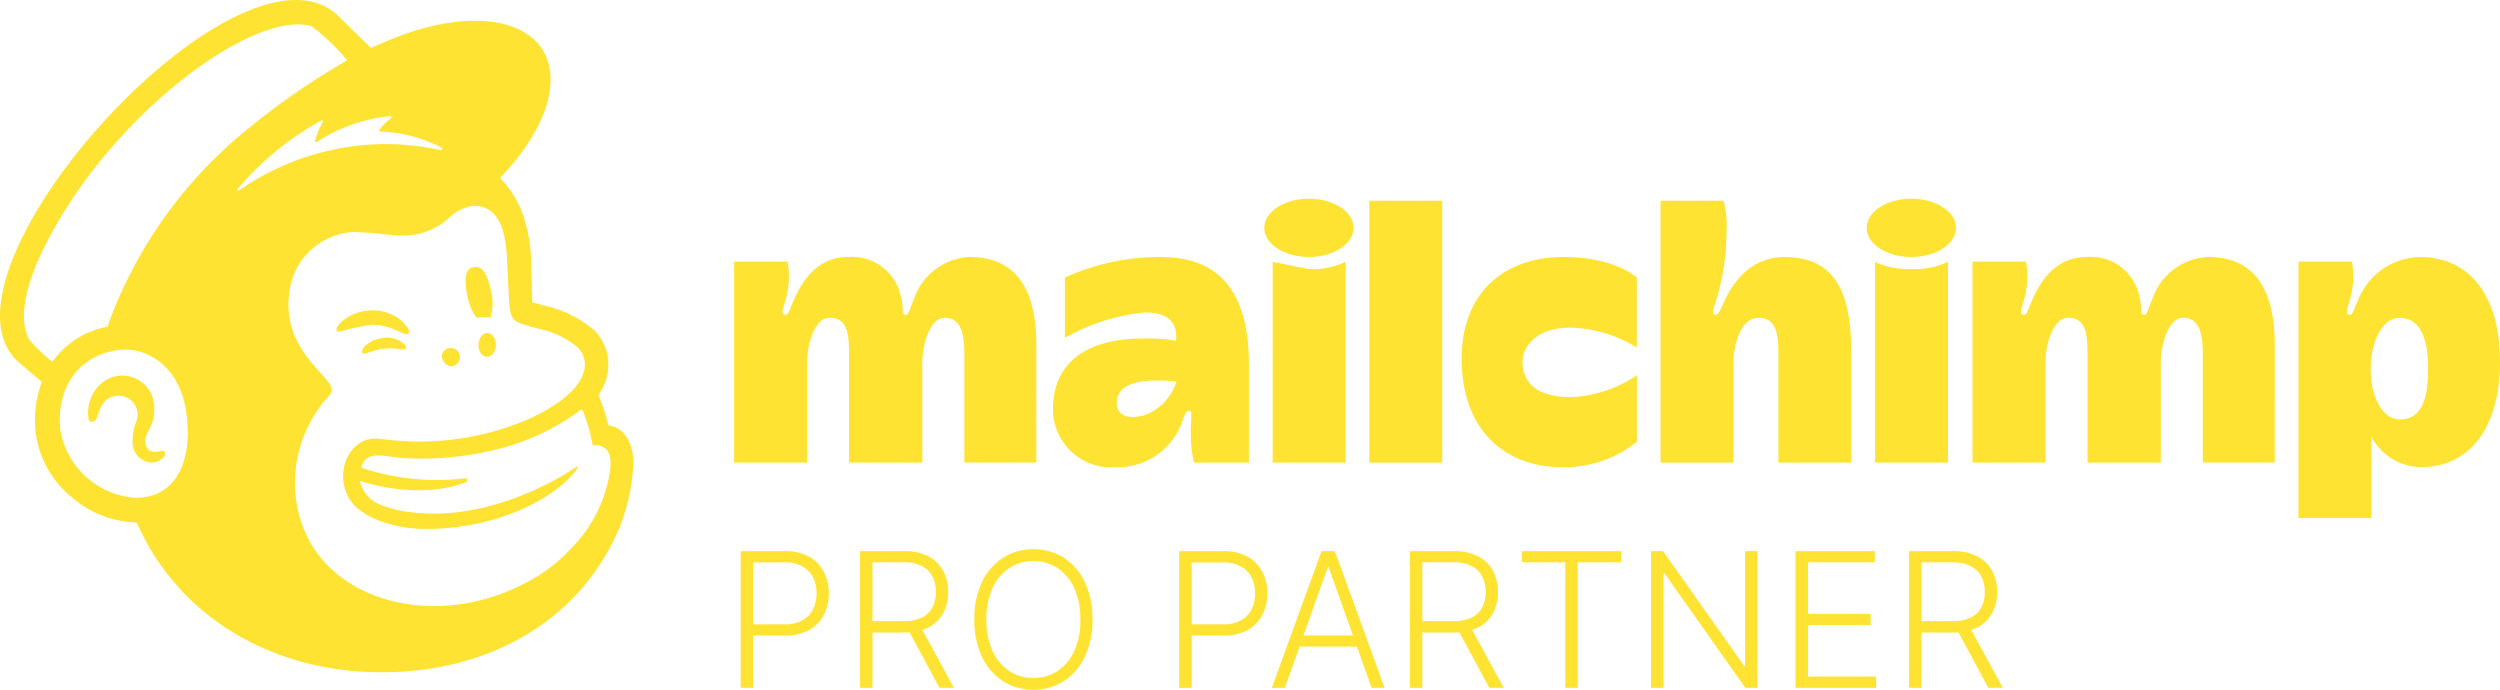 <svg xmlns="http://www.w3.org/2000/svg" xmlns:xlink="http://www.w3.org/1999/xlink" width="173" height="47.723" viewBox="0 0 173 47.723"><defs><clipPath id="clip-path"><rect id="Rettangolo_1891" data-name="Rettangolo 1891" width="173" height="46.519" transform="translate(0 0)" fill="#fee333"></rect></clipPath></defs><g id="Raggruppa_21062" data-name="Raggruppa 21062" transform="translate(-1066 -3197.481)"><g id="Raggruppa_21021" data-name="Raggruppa 21021" transform="translate(1066 3197.481)"><g id="Raggruppa_21020" data-name="Raggruppa 21020" transform="translate(0 0)" clip-path="url(#clip-path)"><g id="Raggruppa_21063" data-name="Raggruppa 21063"><path id="Tracciato_769" data-name="Tracciato 769" d="M85.991,52.385a3.753,3.753,0,0,1,.964,0A3.3,3.3,0,0,0,87,50.559c-.232-1.107-.544-1.777-1.191-1.672s-.671.906-.439,2.013a3.757,3.757,0,0,0,.619,1.485Z" transform="translate(-53.021 -30.403)" fill="#fee333"></path><path id="Tracciato_770" data-name="Tracciato 770" d="M65.728,58.195c.463.2.747.338.859.22.071-.073.05-.213-.06-.393a2.725,2.725,0,0,0-1.2-.964,3.262,3.262,0,0,0-3.174.381c-.31.227-.6.542-.561.732.014.062.06.108.169.124a19.712,19.712,0,0,1,2.175-.485,3.787,3.787,0,0,1,1.789.385Z" transform="translate(-38.312 -35.336)" fill="#fee333"></path><path id="Tracciato_771" data-name="Tracciato 771" d="M67.7,61.858a2.179,2.179,0,0,0-1.149.479.737.737,0,0,0-.294.458l.046.11.1.038a1.842,1.842,0,0,0,.441-.122,3.841,3.841,0,0,1,1.941-.2c.3.034.447.053.513-.051a.17.17,0,0,0-.017-.192,1.755,1.755,0,0,0-1.58-.518Z" transform="translate(-41.212 -38.469)" fill="#fee333"></path><path id="Tracciato_773" data-name="Tracciato 773" d="M81.41,65.081a.633.633,0,1,0-.475-.9c-.147.3.066.7.475.9" transform="translate(-50.315 -39.741)" fill="#fee333"></path><path id="Tracciato_774" data-name="Tracciato 774" d="M88.216,60.96c-.332-.006-.609.359-.616.816s.256.83.588.836.609-.359.616-.816-.256-.83-.588-.836" transform="translate(-54.49 -37.919)" fill="#fee333"></path></g><path id="Tracciato_775" data-name="Tracciato 775" d="M21.39,74.04c-.083-.1-.219-.072-.35-.042a1.268,1.268,0,0,1-.31.044.674.674,0,0,1-.568-.288,1.057,1.057,0,0,1,.024-.977l.078-.178a2.886,2.886,0,0,0,.212-2.554,2.261,2.261,0,0,0-1.732-1.26,2.225,2.225,0,0,0-1.908.687,2.742,2.742,0,0,0-.708,2.307c.052.143.134.182.193.19.125.017.31-.074.426-.386l.034-.1a3.1,3.1,0,0,1,.305-.718,1.3,1.3,0,0,1,.833-.576,1.335,1.335,0,0,1,1.018.189,1.3,1.3,0,0,1,.494,1.572,3.662,3.662,0,0,0-.257,1.4,1.386,1.386,0,0,0,1.239,1.431,1.058,1.058,0,0,0,1-.5.214.214,0,0,0-.022-.242Z" transform="translate(-10 -42.776)" fill="#fee333"></path><path id="Tracciato_776" data-name="Tracciato 776" d="M42.117,29.451c-.02-.072-.153-.554-.334-1.136l-.369-.991a3.59,3.59,0,0,0,.644-2.615A3.3,3.3,0,0,0,41.1,22.84a7.812,7.812,0,0,0-3.4-1.682l-.866-.24c0-.035-.045-2.04-.082-2.9a9.94,9.94,0,0,0-.382-2.55A6.821,6.821,0,0,0,34.6,12.315c2.156-2.234,3.5-4.7,3.5-6.807-.007-4.06-4.993-5.289-11.137-2.745l-1.3.553c-.006-.005-2.354-2.309-2.389-2.34C16.265-5.134-5.64,19.214,1.364,25.128l1.53,1.3A7.521,7.521,0,0,0,2.469,29.9a6.848,6.848,0,0,0,2.364,4.393,7.189,7.189,0,0,0,4.638,1.867c2.725,6.281,8.952,10.134,16.254,10.35,7.832.232,14.407-3.443,17.162-10.044a13.847,13.847,0,0,0,.945-4.394c0-1.853-1.047-2.62-1.714-2.62ZM10.073,34.394a3.809,3.809,0,0,1-.726.051,5.65,5.65,0,0,1-5.175-4.719c-.281-2.791,1.146-4.94,3.672-5.449A4.34,4.34,0,0,1,8.9,24.2c1.415.077,3.5,1.164,3.976,4.246.422,2.73-.248,5.51-2.808,5.946M7.432,22.608a6.026,6.026,0,0,0-3.805,2.427A10.37,10.37,0,0,1,2.01,23.477C.657,20.908,3.486,15.914,5.462,13.094,10.346,6.123,18,.848,21.538,1.8A13.89,13.89,0,0,1,24.02,4.178,49.833,49.833,0,0,0,17.2,8.88,30.977,30.977,0,0,0,7.432,22.608m24.83,10.743a.14.14,0,0,0,.081-.138A.131.131,0,0,0,32.2,33.1a16.558,16.558,0,0,1-7.207-.734c.381-1.239,1.4-.792,2.928-.668a21.4,21.4,0,0,0,7.067-.764A16.2,16.2,0,0,0,40.273,28.3a10.668,10.668,0,0,1,.738,2.517,1.231,1.231,0,0,1,.775.141c.333.206.578.632.411,1.735a9.608,9.608,0,0,1-2.688,5.271A11.064,11.064,0,0,1,36.28,40.38a13.625,13.625,0,0,1-2.108.89c-5.549,1.812-11.23-.18-13.061-4.459a6.947,6.947,0,0,1-.368-1.01A8.871,8.871,0,0,1,22.7,27.468h0a.754.754,0,0,0,.258-.5.876.876,0,0,0-.2-.471c-.725-1.05-3.234-2.841-2.73-6.307a4.722,4.722,0,0,1,4.569-4.138l.515.03c.879.052,1.647.164,2.371.2a4.74,4.74,0,0,0,3.592-1.2,2.783,2.783,0,0,1,1.375-.777,1.674,1.674,0,0,1,.525-.051,1.738,1.738,0,0,1,.885.283c1.034.688,1.182,2.356,1.235,3.576.031.7.115,2.382.144,2.865.066,1.106.356,1.262.944,1.456.331.109.638.19,1.09.317a6.158,6.158,0,0,1,2.694,1.276,1.69,1.69,0,0,1,.491.963c.162,1.179-.915,2.634-3.764,3.957a19.128,19.128,0,0,1-9.5,1.521l-.914-.1c-2.089-.281-3.28,2.418-2.027,4.266.808,1.192,3.008,1.967,5.209,1.968,5.047,0,8.927-2.154,10.37-4.016l.115-.164c.071-.107.012-.166-.076-.105-1.178.807-6.416,4.01-12.018,3.046a7.4,7.4,0,0,1-1.3-.354,2.333,2.333,0,0,1-1.652-1.727c4.521,1.4,7.367.076,7.367.076ZM25.1,32.5h0v0l0,0ZM16.452,13.064a20.623,20.623,0,0,1,5.789-4.731.075.075,0,0,1,.1.1A5.617,5.617,0,0,0,21.8,9.748a.078.078,0,0,0,.12.082,11.266,11.266,0,0,1,5.081-1.794.08.08,0,0,1,.054.143,4.317,4.317,0,0,0-.8.8.078.078,0,0,0,.06.124,9.954,9.954,0,0,1,4.248,1.114c.079.045.023.2-.066.178a17.294,17.294,0,0,0-7.7.02,17.684,17.684,0,0,0-6.249,2.762.079.079,0,0,1-.105-.116Z" transform="translate(0 0)" fill="#fee333"></path><path id="Tracciato_777" data-name="Tracciato 777" d="M429.209,47.043a4.718,4.718,0,0,0-4.3,3.054c-.341.732-.325.947-.574.947-.361,0-.062-.588.1-1.28a5.758,5.758,0,0,0,.076-2.4h-3.7V65.113h5.049V59.485a3.951,3.951,0,0,0,3.411,2.1c3.65,0,5.488-3.089,5.488-7.263,0-4.731-2.2-7.276-5.551-7.276Zm-1.386,11.244c-1.158,0-2.01-1.468-2.01-3.515,0-1.987.875-3.514,1.97-3.514,1.4,0,2,1.288,2,3.514,0,2.315-.552,3.515-1.964,3.515" transform="translate(-261.759 -29.261)" fill="#fee333"></path><path id="Tracciato_778" data-name="Tracciato 778" d="M150.7,40.642a4.273,4.273,0,0,0-3.824,2.875c-.282.63-.36,1.127-.589,1.127-.322,0-.091-.432-.354-1.392a3.478,3.478,0,0,0-3.611-2.611c-2.334,0-3.333,1.971-3.806,3.054-.324.741-.325.947-.574.947-.361,0-.062-.588.1-1.28a5.759,5.759,0,0,0,.076-2.4h-3.7V54.87h5.049V47.95c0-1.365.571-3.1,1.55-3.1,1.13,0,1.357.869,1.357,2.477v7.544h5.07V47.95c0-1.215.5-3.1,1.558-3.1,1.146,0,1.35,1.22,1.35,2.477v7.54h4.979V46.69c0-3.63-1.279-6.05-4.63-6.05Zm85.7,0a4.272,4.272,0,0,0-3.824,2.875c-.282.63-.359,1.127-.589,1.127-.321,0-.107-.55-.355-1.392a3.421,3.421,0,0,0-3.611-2.611c-2.333,0-3.332,1.971-3.806,3.054-.324.741-.325.947-.574.947-.361,0-.061-.588.1-1.28a5.752,5.752,0,0,0,.076-2.4h-3.7V54.87h5.049V47.95c0-1.365.571-3.1,1.55-3.1,1.13,0,1.357.869,1.357,2.477v7.544h5.07V47.95c0-1.215.5-3.1,1.558-3.1,1.146,0,1.35,1.22,1.35,2.477v7.54h4.978V46.69c0-3.63-1.279-6.05-4.631-6.05Zm-72.449,0a15.906,15.906,0,0,0-6.643,1.422v4.18a13.8,13.8,0,0,1,5.55-1.762c1.985,0,2.228,1.07,2.138,1.959a10.813,10.813,0,0,0-2.318-.152c-4.115,0-6.193,1.87-6.193,4.87a4.02,4.02,0,0,0,4.3,4.034,4.731,4.731,0,0,0,4.519-2.844c.269-.635.319-1.062.561-1.062.275,0,.182.307.169.939a10.168,10.168,0,0,0,.2,2.648h3.805V48.029c0-4.274-1.512-7.384-6.095-7.384ZM162.727,51.62c-1.208.279-1.833-.093-1.833-.893,0-1.1,1.134-1.535,2.752-1.535.714,0,1.384.061,1.384.061a3.589,3.589,0,0,1-2.3,2.367m15.641-14.869h5.049V54.875h-5.049Zm10.606,11.168c0-1.25,1.162-2.388,3.295-2.388a9.254,9.254,0,0,1,4.613,1.374V42.066s-1.476-1.422-5.107-1.422c-3.826,0-7.013,2.239-7.013,7.059s2.892,7.491,7,7.491a8,8,0,0,0,5.126-1.764v-4.6a8.841,8.841,0,0,1-4.6,1.51c-2.441,0-3.319-1.123-3.319-2.425Zm18.135-7.275c-2.922,0-4.034,2.77-4.259,3.251s-.336.757-.519.752c-.319-.01-.1-.591.028-.966a16.338,16.338,0,0,0,.733-4.859,6.42,6.42,0,0,0-.21-2.071h-4.358V54.875h5.049V47.954c0-1.127.449-3.1,1.722-3.1,1.053,0,1.383.78,1.383,2.353v7.665h5.049V47.514c0-3.571-.591-6.867-4.618-6.867Zm6.259.336V54.874h5.048V40.98a5.339,5.339,0,0,1-2.52.5,5.408,5.408,0,0,1-2.529-.5" transform="translate(-83.617 -22.86)" fill="#fee333"></path><path id="Tracciato_779" data-name="Tracciato 779" d="M344.847,36.379c1.707,0,3.091.9,3.091,2.017s-1.384,2.017-3.091,2.017-3.091-.9-3.091-2.017,1.384-2.017,3.091-2.017" transform="translate(-212.584 -22.629)" fill="#fee333"></path><path id="Tracciato_780" data-name="Tracciato 780" d="M233.005,47.941V61.834h5.049V47.941a5.339,5.339,0,0,1-2.52.5Z" transform="translate(-144.937 -29.821)" fill="#fee333"></path><path id="Tracciato_781" data-name="Tracciato 781" d="M234.56,36.379c1.707,0,3.091.9,3.091,2.017s-1.384,2.017-3.091,2.017-3.091-.9-3.091-2.017,1.384-2.017,3.091-2.017" transform="translate(-143.982 -22.629)" fill="#fee333"></path></g></g><path id="Tracciato_908" data-name="Tracciato 908" d="M1.256,0V-9.455H4.307a3.357,3.357,0,0,1,1.683.385A2.537,2.537,0,0,1,7.01-8.023a3.169,3.169,0,0,1,.344,1.487,3.2,3.2,0,0,1-.342,1.489A2.522,2.522,0,0,1,6-4a3.333,3.333,0,0,1-1.676.385H1.92V-4.39H4.3A2.46,2.46,0,0,0,5.531-4.67a1.786,1.786,0,0,0,.732-.764,2.434,2.434,0,0,0,.242-1.1,2.434,2.434,0,0,0-.242-1.1A1.769,1.769,0,0,0,5.528-8.4a2.511,2.511,0,0,0-1.244-.277H2.119V0Zm8.26,0V-9.455h3.051a3.531,3.531,0,0,1,1.683.362,2.428,2.428,0,0,1,1.02,1,3.046,3.046,0,0,1,.344,1.466,3.005,3.005,0,0,1-.344,1.459,2.4,2.4,0,0,1-1.018.988,3.552,3.552,0,0,1-1.671.355h-2.6v-.789h2.576a2.75,2.75,0,0,0,1.23-.245,1.629,1.629,0,0,0,.734-.7,2.237,2.237,0,0,0,.242-1.071,2.288,2.288,0,0,0-.245-1.083,1.678,1.678,0,0,0-.736-.718,2.688,2.688,0,0,0-1.24-.254H10.379V0Zm4.169-4.266L16.011,0h-1l-2.3-4.266ZM25.6-4.727a5.858,5.858,0,0,1-.526,2.569,4.059,4.059,0,0,1-1.447,1.69,3.8,3.8,0,0,1-2.117.6,3.8,3.8,0,0,1-2.117-.6,4.044,4.044,0,0,1-1.445-1.69,5.88,5.88,0,0,1-.524-2.569A5.88,5.88,0,0,1,17.948-7.3,4.037,4.037,0,0,1,19.4-8.986a3.8,3.8,0,0,1,2.114-.6,3.8,3.8,0,0,1,2.117.6A4.059,4.059,0,0,1,25.074-7.3,5.858,5.858,0,0,1,25.6-4.727Zm-.84,0A5.1,5.1,0,0,0,24.335-6.9a3.256,3.256,0,0,0-1.159-1.387,2.977,2.977,0,0,0-1.667-.48,2.969,2.969,0,0,0-1.662.48,3.274,3.274,0,0,0-1.161,1.385,5.072,5.072,0,0,0-.427,2.179,5.083,5.083,0,0,0,.425,2.174,3.274,3.274,0,0,0,1.159,1.387,2.966,2.966,0,0,0,1.667.482,2.988,2.988,0,0,0,1.669-.48A3.25,3.25,0,0,0,24.34-2.551,5.055,5.055,0,0,0,24.76-4.727ZM31.6,0V-9.455h3.051a3.357,3.357,0,0,1,1.683.385,2.537,2.537,0,0,1,1.02,1.046A3.169,3.169,0,0,1,37.7-6.537a3.2,3.2,0,0,1-.342,1.489A2.522,2.522,0,0,1,36.344-4a3.333,3.333,0,0,1-1.676.385h-2.4V-4.39h2.377a2.46,2.46,0,0,0,1.233-.279,1.786,1.786,0,0,0,.732-.764,2.434,2.434,0,0,0,.242-1.1,2.434,2.434,0,0,0-.242-1.1,1.769,1.769,0,0,0-.734-.762,2.511,2.511,0,0,0-1.244-.277H32.466V0Zm7.313,0h-.9L41.45-9.455h.923L45.813,0h-.9L41.944-8.333H41.88Zm.651-3.624h4.69v.776h-4.69Zm8,3.624V-9.455h3.051a3.531,3.531,0,0,1,1.683.362,2.428,2.428,0,0,1,1.02,1,3.046,3.046,0,0,1,.344,1.466,3.005,3.005,0,0,1-.344,1.459,2.4,2.4,0,0,1-1.018.988,3.552,3.552,0,0,1-1.671.355h-2.6v-.789h2.576a2.75,2.75,0,0,0,1.23-.245,1.629,1.629,0,0,0,.734-.7,2.237,2.237,0,0,0,.242-1.071,2.288,2.288,0,0,0-.245-1.083,1.678,1.678,0,0,0-.736-.718,2.688,2.688,0,0,0-1.24-.254H48.427V0Zm4.169-4.266L54.059,0h-1l-2.3-4.266Zm3.592-4.413v-.776H62.18v.776h-3V0h-.863V-8.679Zm16.288-.776V0h-.84L65.186-7.917h-.074V0h-.863V-9.455h.836l5.6,7.926h.074V-9.455ZM74.253,0V-9.455h5.484v.776H75.117V-5.12h4.33v.776h-4.33V-.776H79.83V0ZM82.1,0V-9.455h3.051a3.531,3.531,0,0,1,1.683.362,2.428,2.428,0,0,1,1.02,1A3.046,3.046,0,0,1,88.2-6.625a3.005,3.005,0,0,1-.344,1.459,2.4,2.4,0,0,1-1.018.988,3.552,3.552,0,0,1-1.671.355h-2.6v-.789H85.14a2.75,2.75,0,0,0,1.23-.245,1.629,1.629,0,0,0,.734-.7,2.237,2.237,0,0,0,.242-1.071A2.288,2.288,0,0,0,87.1-7.707a1.678,1.678,0,0,0-.736-.718,2.688,2.688,0,0,0-1.24-.254H82.961V0Zm4.169-4.266L88.593,0h-1l-2.3-4.266Z" transform="translate(1116 3245.075)" fill="#fee333"></path></g></svg>